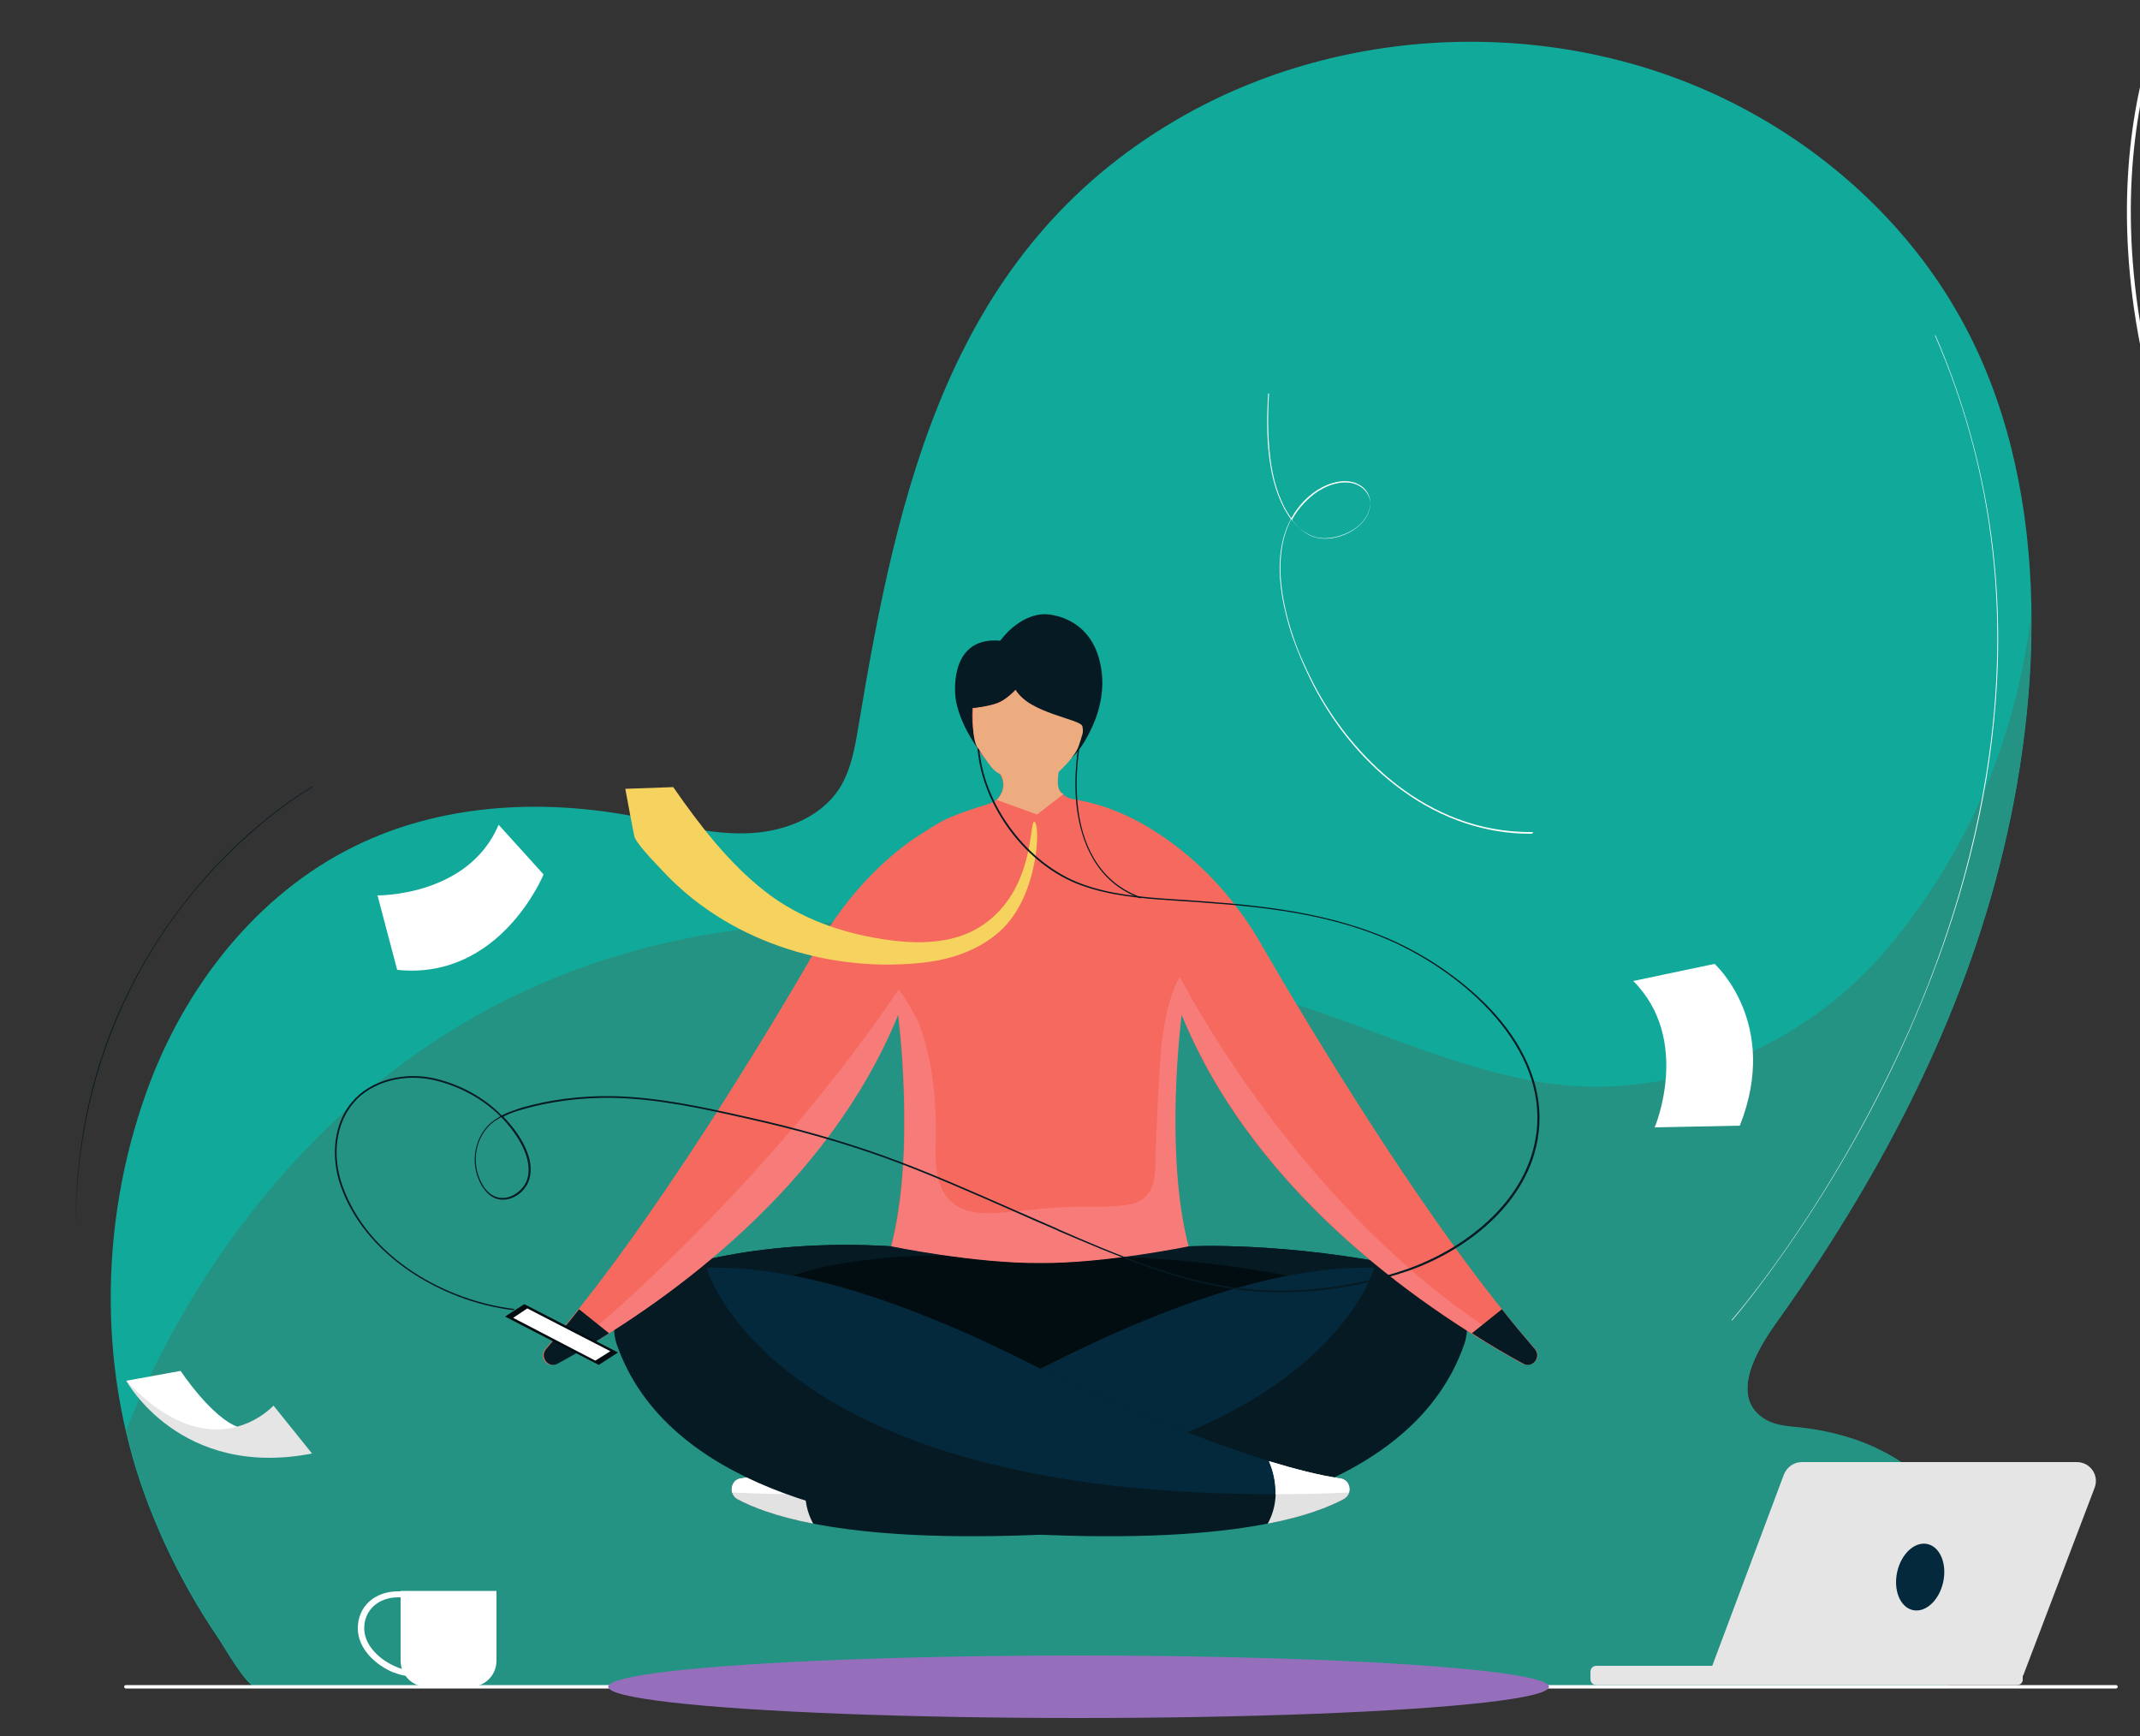 <?xml version="1.0" encoding="UTF-8"?> <!-- Generator: Adobe Illustrator 26.0.2, SVG Export Plug-In . SVG Version: 6.00 Build 0) --> <svg xmlns="http://www.w3.org/2000/svg" xmlns:xlink="http://www.w3.org/1999/xlink" version="1.1" id="Layer_1" x="0px" y="0px" viewBox="0 0 500 405.6" style="enable-background:new 0 0 500 405.6;" xml:space="preserve"><rect x="0" y="0" width="500" height="405.6" fill="#333333" stroke="none"/> <style type="text/css"> .st0{fill:#11A999;} .st1{fill:#259383;} .st2{fill:#FFFFFF;} .st3{fill:#956FBC;} .st4{fill:#010D11;} .st5{fill:#061A23;} .st6{fill:#04293C;} .st7{fill:#E2E2E2;} .st8{fill:#F6695F;} .st9{fill:#F77C79;} .st10{fill:#F6D35E;} .st11{fill:#E5E5E5;} .st12{fill:#EDAC80;} </style> <g> <g> <g> <g> <g> <path class="st0" d="M59.7,394.1c-2.1,0-7.8-10.1-8.8-11.5c-7-10.3-12.7-21.4-17-33.1c-11.3-30.9-10.5-66.2,1.3-97 c9.2-23.9,26.5-45.2,49.8-55.8c19.7-9,42.3-10,63.5-5.9c8.4,1.6,16.8,4.1,25.4,3.9c8.6-0.1,17.7-3.4,22.3-10.6 c2.6-4.2,3.5-9.2,4.3-14c9.3-56,21.5-111.4,74.7-142.3c39.6-23,91-24.1,131.5-2.8c21.2,11.1,39.5,28.1,51.2,49 c21.4,38.1,19.8,87.6,9.1,128.9c-9.9,38.4-29,74-52,106.2c-4.1,5.7-11.5,17.4-2.4,22.7c2.4,1.4,5.2,1.5,8,1.8 c33.3,3.7,49.3,30.4,34.3,60.5C454.8,394.1,60,394.1,59.7,394.1z"></path> </g> </g> <g> <g> <path class="st1" d="M441.3,221.2c-19.6,23.6-51.1,36.7-81.6,31.6c-14.8-2.5-28.8-8-42.8-13.2 c-73.4-27.2-158.5-40.6-225.2,10.7c-21.4,16.5-38.8,37.9-51.7,61.5c-3.9,7.2-7.5,14.7-10.5,22.3c1.2,5.2,2.7,10.3,4.5,15.3 c4.3,11.6,10,22.8,17,33.1c1,1.5,6.7,11.5,8.8,11.5c0.3,0,395.1,0,395.1,0c15.1-30.1-1-56.8-34.3-60.5c-2.7-0.3-5.6-0.4-8-1.8 c-9.1-5.2-1.6-17,2.4-22.7c23.1-32.2,42.1-67.8,52-106.2c4.8-18.7,7.8-39.2,7.6-59.5C470.4,177.8,456.3,203.3,441.3,221.2z"></path> </g> </g> </g> <g> <g> <path class="st2" d="M494.4,394.5h-465c-0.2,0-0.4-0.2-0.4-0.4c0-0.2,0.2-0.4,0.4-0.4h465c0.2,0,0.4,0.2,0.4,0.4 C494.8,394.3,494.6,394.5,494.4,394.5z"></path> </g> </g> <g> <ellipse class="st3" cx="252" cy="394.1" rx="109.9" ry="7.3"></ellipse> </g> <g> <g> <g> <g> <g> <path class="st4" d="M154.6,297.3c0,0,20.4-8.2,53.8-6.1h69.4c0,0,22.4-1.2,51.3,4.9l-61.9,34.3H219L154.6,297.3z"></path> </g> <g> <path class="st5" d="M277.9,291.2h-69.4c-33.4-2.1-53.8,6.1-53.8,6.1l21.6,11.1l0,0l9.1-10.4c13.8-4.9,35-4.7,35-4.7l43,0.4 c22,1,37.7,4.4,37.7,4.4l0.3,10.4l7-0.7l20.9-11.6C300.2,290,277.9,291.2,277.9,291.2z"></path> </g> <g> <g> <path class="st5" d="M331.6,297.3c-16-3-41.2-1.4-86.9,21.7c0,0-46.6,22.7-71.6,26.4c-2.5,0.4-3,3.7-0.8,4.9 c8.7,4.6,31.5,11.8,89.4,7.1c22.7-1.8,68.7-9.6,80.4-43.3C344.7,306.6,339.4,298.7,331.6,297.3z"></path> </g> <g> <path class="st6" d="M173.1,345.4c25-3.7,71.6-26.4,71.6-26.4c36.8-18.6,60.3-23.2,76.4-22.8c0,0.1-15.9,58.2-150.1,52.5 C170.7,347.2,171.5,345.6,173.1,345.4z"></path> </g> <g> <path class="st7" d="M173.1,345.4c4.9-0.7,10.6-2.2,16.6-4c-1.5,3.6-2.7,9.1,0.3,14.6c-8.8-1.7-14.3-3.9-17.7-5.7 C170.1,349.1,170.7,345.7,173.1,345.4z"></path> </g> <g> <path class="st2" d="M173.1,345.4c4.9-0.7,10.6-2.2,16.6-4c-0.9,2.1-1.6,4.7-1.5,7.7c-5.5,0-11.2-0.1-17.2-0.4 C170.7,347.2,171.5,345.6,173.1,345.4z"></path> </g> </g> <g> <path class="st5" d="M229.6,176.4c0,0-4.8-5.7-6.2-12.4c-0.7-3.8-0.8-15.3,10.3-14.3c0,0,4.3-6.2,10.5-6.2 c0,0,10.8,0,13,12.2c0.9,4.8,0,9.7-2,14.1c-1.4,3-3.3,6.4-5.6,7.8L229.6,176.4z"></path> </g> <g> <g> <path class="st5" d="M154.6,297.3c16-3,41.2-1.4,86.9,21.7c0,0,46.6,22.7,71.6,26.4c2.5,0.4,3,3.7,0.8,4.9 c-8.7,4.6-31.5,11.8-89.4,7.1c-22.7-1.8-68.7-9.6-80.4-43.3C141.6,306.6,146.9,298.7,154.6,297.3z"></path> </g> <g> <path class="st6" d="M313.1,345.4c-25-3.7-71.6-26.4-71.6-26.4c-36.8-18.6-60.3-23.2-76.4-22.8c0,0.1,15.9,58.2,150.1,52.5 C315.6,347.2,314.8,345.6,313.1,345.4z"></path> </g> <g> <path class="st7" d="M313.1,345.4c-4.9-0.7-10.6-2.2-16.6-4c1.5,3.6,2.7,9.1-0.3,14.6c8.8-1.7,14.3-3.9,17.7-5.7 C316.2,349.1,315.6,345.7,313.1,345.4z"></path> </g> <g> <path class="st2" d="M313.1,345.4c-4.9-0.7-10.6-2.2-16.6-4c0.9,2.1,1.6,4.7,1.5,7.7c5.5,0,11.2-0.1,17.2-0.4 C315.6,347.2,314.8,345.6,313.1,345.4z"></path> </g> </g> <g> <path class="st8" d="M358.7,315.2c-24.7-28-53.1-75.7-64.1-94.7c-5.6-9.8-13.2-18.3-22.4-24.7c-1.9-1.3-3.8-2.5-5.6-3.5 c-5-2.8-10.4-4.7-15.9-5.6c-3.3-0.5-5-4.5-3-7.1c0.1-0.2,0.3-0.3,0.4-0.5c5.7-5,4.6-9.5,4.6-9.5c-11-1.7-15.5-8.4-15.5-8.4 c-3.3,4.3-10,4.2-10,4.2c-0.5,9.7,3,12.1,5.6,14.4c0.5,0.4,0.8,1,1.2,1.8c1.1,2.5-0.3,5.4-2.9,6.2c-3.6,1.1-8.7,2.7-11.6,4.4 c-2.1,1.2-4.2,2.6-6.5,4.1c-8.9,6.4-16.1,14.7-21.6,24.2c-11,19.1-39.4,66.6-64,94.7c-1.6,1.9,0.5,4.6,2.7,3.4 c20.2-11,62-38.2,79.7-81.7c0,0,4.2,32.1-1.6,54.2c0,0,19.4,4,34.7,3.9c15.3,0.1,34.7-3.9,34.7-3.9 c-5.8-22.1-1.6-54.2-1.6-54.2c17.6,43.5,59.5,70.6,79.7,81.7C358.1,319.8,360.3,317.1,358.7,315.2z"></path> </g> <g> <path class="st9" d="M347.1,313.5l-0.7-3.9c-44.9-30.4-70.7-81.3-70.7-81.3c-0.7,0.9-1.1,1.9-1.5,3 c-3.1,8.2-3.2,17.9-3.7,26.5c-0.2,4.1-0.4,8.2-0.5,12.2c-0.1,3.3,0.2,7.4-2.6,9.8c-1.3,1.2-3.1,1.6-4.8,1.8 c-4.6,0.6-9.2,0.2-13.8,0.4c-4.1,0.2-8.2,0.7-12.3,1.1c-4.9,0.5-10.5,1-14.2-2.3c-3.2-2.8-3.8-7.6-3.7-11.8 c0.3-10.1-0.3-20.8-4.1-30.4c-0.1-0.3-4.3-7.8-4.6-7.3c-30.4,45-70.1,78.3-70.1,78.3l-5.1,6.5c21.4-12.3,58.8-38.7,75.2-79.1 c0,0,4.2,32.1-1.6,54.2c0,0,19.4,4,34.7,3.9c15.3,0.1,34.7-3.9,34.7-3.9c-5.8-22.1-1.6-54.2-1.6-54.2 C291.6,274.8,325.3,300.3,347.1,313.5z"></path> </g> <g> <path class="st5" d="M350.9,305.9c2.6,3.3,5.2,6.4,7.7,9.3c1.6,1.9-0.6,4.6-2.7,3.4c-3.5-1.9-7.5-4.2-12-7.1L350.9,305.9z"></path> </g> <g> <path class="st5" d="M135.3,305.9c-2.6,3.3-5.2,6.4-7.7,9.3c-1.6,1.9,0.6,4.6,2.7,3.4c3.5-1.9,7.5-4.2,12-7.1L135.3,305.9z"></path> </g> </g> <g> <path class="st10" d="M241.6,192c-1.1,0,0.1,15.8-11.8,24c-6.7,4.7-15.6,4.7-23.7,3.4c-9.8-1.5-19.5-5-27.3-11.1 c-8.5-6.6-15.4-15.6-21.5-24.4l-11.2,0.4c0,0,2.1,11.4,2.2,11.4c1,2.2,6,7.2,7.8,9.1c15.4,15.7,38.8,22.7,60.5,20 c6.2-0.8,12.3-3,17-7.2C242.8,209.4,243.2,192,241.6,192z"></path> </g> </g> <g> <g> <polygon class="st4" points="139.9,318.9 118,307.6 122.5,304.7 144.4,316 "></polygon> </g> <g> <polygon class="st2" points="139.1,317.9 119.9,307.9 123.2,305.7 142.6,315.7 "></polygon> </g> </g> </g> <g> <path class="st5" d="M119.9,306.1C119.8,306.1,119.8,306.1,119.9,306.1c-8.5-1-17.1-4.3-24.2-9.1c-7.8-5.3-13.4-12.2-16.1-19.9 c-2.5-7.1-1.5-14.9,2.7-19.7c4.3-5.1,12.3-7.2,19.8-5.3c5.6,1.4,10.9,4.3,14.8,8.2c0.1,0.1,0.2,0.2,0.3,0.3 c1.6-0.8,3.2-1.3,4.7-1.8c6.6-1.9,13.7-2.8,21.1-2.7c10.6,0.2,21.1,2.5,31.3,4.8c11.8,2.6,22.3,5.6,32.1,9.1 c10.3,3.7,20.4,8.2,30.2,12.5c3.4,1.5,6.9,3,10.3,4.5l0.6,0.3c13.1,5.7,26.7,11.5,40.8,13.5c12.7,1.8,27,0.3,40.2-4.2 c12.8-4.4,28.5-15.4,30.5-32.1c2.4-19.6-16.4-37-34.8-45c-16-6.9-33.4-8-50.1-9.1c-7.5-0.5-14.8-1.1-21.6-3.6 c-12.7-4.6-23-18.4-24.1-31.9c0-0.1,0.1-0.2,0.2-0.2c0.1,0,0.2,0.1,0.2,0.2c1.1,13.4,11.4,27,23.9,31.6c6.7,2.5,14,3.1,21.5,3.6 c16.8,1.1,34.1,2.3,50.2,9.2c9.5,4.1,18.5,10.5,24.9,17.6c7.8,8.8,11.3,18.3,10.2,27.7c-2,16.9-17.8,28-30.7,32.4 c-13.3,4.5-27.6,6-40.4,4.2c-14.2-2-27.7-7.9-40.9-13.5l-0.6-0.3c-3.5-1.5-7-3-10.3-4.5c-9.8-4.3-19.9-8.8-30.2-12.5 c-9.8-3.5-20.3-6.5-32.1-9.1c-10.2-2.3-20.7-4.6-31.2-4.8c-7.3-0.1-14.4,0.8-21,2.7c-1.4,0.4-3,0.9-4.5,1.7c4,4.1,7.6,10,6,14.8 c-0.9,2.9-4.3,5.3-7.5,4.4c-1.7-0.5-2.9-2-3.6-3.2c-3-5.1-1.6-12,3-15.2c0.5-0.3,0.9-0.6,1.4-0.9c-0.1-0.1-0.1-0.1-0.2-0.2 c-3.9-3.8-9.1-6.7-14.7-8.1c-7.4-1.9-15.2,0.2-19.4,5.2c-4.1,4.7-5.1,12.3-2.6,19.3c6.1,17.2,24.5,26.9,40,28.8 c0.1,0,0.2,0.1,0.2,0.2C120,306,119.9,306.1,119.9,306.1z M117.1,261c-0.5,0.3-1,0.6-1.5,0.9c-4.5,3.2-5.8,9.8-2.9,14.8 c0.6,1.1,1.7,2.5,3.4,3c3,0.9,6.2-1.5,7.1-4.2C124.6,270.9,121.1,265.1,117.1,261z"></path> </g> <g> <path class="st5" d="M266.5,209.9C266.5,209.9,266.4,209.9,266.5,209.9c-10.6-3.8-13.9-13.5-14.9-21c-1-8,0.5-15.3,0.5-15.4 c0-0.1,0.1-0.2,0.2-0.1c0.1,0,0.2,0.1,0.1,0.2c0,0.1-1.5,7.3-0.5,15.3c0.9,7.4,4.2,16.9,14.6,20.7c0.1,0,0.1,0.1,0.1,0.2 C266.6,209.8,266.5,209.9,266.5,209.9z"></path> </g> </g> <g> <path class="st2" d="M381.6,229.2l19-4c0,0,15.4,13.8,5.9,37.8l-19.9,0.4C386.6,263.5,395.3,242.9,381.6,229.2z"></path> </g> <g> <path class="st2" d="M116.5,192.7l10.5,11.6c0,0-10.1,24.8-34.2,22.3l-4.6-17.4C88.2,209.2,109.4,209.5,116.5,192.7z"></path> </g> <g> <g> <path class="st2" d="M29.5,322.6l12.7-2.3c0,0,7.4,11.2,13.7,13.2C55.8,333.5,41.6,338,29.5,322.6z"></path> </g> <g> <path class="st11" d="M29.5,322.6c0,0,12.5,23,43.4,17l-9-11.2C63.9,328.4,49.7,344.2,29.5,322.6z"></path> </g> </g> <g> <g> <path class="st2" d="M109.9,394.1H99.7c-3.3,0-6.1-2.7-6.1-6.1v-16.3H116V388C116,391.4,113.3,394.1,109.9,394.1z"></path> </g> <g> <g> <path class="st2" d="M94.9,391.5c-1,0-2.2-0.5-3.1-0.8c-3.8-1.6-8.2-5.3-8.2-10.3c0-5,3.9-8.6,9.4-8.6h0.6 c0.4,0,0.7,0.3,0.7,0.7c0,0.4-0.3,0.7-0.7,0.7H93c-4.6,0-7.9,3-7.9,7.2c0,3.6,2.8,6.2,4.5,7.4c2.6,1.8,5,2.4,5.5,2.3 c0.3-0.3,0.7-0.2,1,0.1c0.3,0.3,0.2,0.8-0.1,1.1C95.7,391.4,95.4,391.5,94.9,391.5z"></path> </g> </g> </g> <g> <path class="st11" d="M471.3,393.7H373c-0.8,0-1.4-0.6-1.4-1.4v-1.7c0-0.8,0.6-1.4,1.4-1.4h98.2c0.8,0,1.4,0.6,1.4,1.4v1.7 C472.7,393.1,472,393.7,471.3,393.7z"></path> </g> <g> <path class="st11" d="M472.7,391.5l16.7-43.9c1.1-2.9-1-6-4.2-6H421c-1.9,0-3.5,1.2-4.2,2.9l-17.6,47H472.7z"></path> </g> <g> <ellipse transform="matrix(0.215 -0.977 0.977 0.215 -7.911 727.405)" class="st6" cx="448.5" cy="368.6" rx="7.9" ry="5.5"></ellipse> </g> <g> <path class="st2" d="M357.5,194.8c-10.3,0-20.6-3.4-29.7-10c-8.5-6.1-15.7-14.6-20.9-24.6c-2.1-4.1-3.7-7.9-5-11.6 c-2.1-6.4-3.1-12.2-2.9-17.2c0.2-3.8,1-7.2,2.6-10.1c-2.3-3.2-4-7.5-4.8-12.7c-0.8-4.8-0.9-10.4-0.5-16.6c0,0,0-0.1,0.1-0.1 c0,0,0.1,0,0.1,0.1c-0.4,6.2-0.2,11.7,0.5,16.5c0.8,5.1,2.4,9.4,4.7,12.6c1.1-2,2.5-3.7,4.2-5.2c2.3-2,6-3.9,9.5-3.4 c3.1,0.5,5.1,2.9,4.7,5.7c-0.3,2.1-1.6,4-3.7,5.4c-2.7,1.8-6.3,2.6-9,1.9c-2.5-0.7-4.3-2.4-5.4-3.8c-0.1-0.1-0.2-0.3-0.3-0.4 c-4.3,8.1-2.4,18.8,0.3,27c1.2,3.7,2.9,7.5,5,11.6c8.7,16.7,26.4,34.5,50.4,34.5c0.2,0,0.5,0,0.7,0c0,0,0,0,0,0 c0,0,0.1,0,0.1,0.1c0,0,0,0.1-0.1,0.1C358,194.8,357.8,194.8,357.5,194.8z M301.9,121.4c0.1,0.2,0.2,0.3,0.3,0.5 c1.1,1.3,2.8,3.1,5.3,3.7c2.7,0.7,6.3-0.1,8.9-1.9c2.1-1.4,3.4-3.3,3.7-5.3c0.4-2.7-1.6-5.1-4.6-5.6c-3.5-0.5-7.2,1.4-9.4,3.4 C304.3,117.8,302.9,119.5,301.9,121.4z"></path> </g> <g> <path class="st2" d="M404.7,308.5C404.7,308.5,404.7,308.4,404.7,308.5c-0.1,0-0.1-0.1-0.1-0.1c0.1-0.1,6.3-7.2,14.6-19.4 c7.7-11.3,18.8-29.4,28.3-51.6c16.6-39.1,31-98.4,4.6-159c0,0,0-0.1,0-0.1c0,0,0.1,0,0.1,0c11.6,26.8,16.4,55.5,14.1,85.5 c-1.8,24-8.1,48.7-18.7,73.6c-9.4,22.1-20.6,40.3-28.3,51.6C411,301.2,404.8,308.4,404.7,308.5 C404.7,308.4,404.7,308.5,404.7,308.5z"></path> </g> <g> <path class="st5" d="M17.7,286.5C17.7,286.5,17.6,286.5,17.7,286.5c-0.1-16.5,2.8-32.1,8.6-46.5c4.6-11.5,11-22.2,19-31.9 c13.6-16.5,27.5-24.2,27.6-24.3c0,0,0.1,0,0.1,0c0,0,0,0.1,0,0.1c-0.1,0.1-13.9,7.8-27.6,24.3C32.8,223.4,17.8,249.3,17.7,286.5 C17.8,286.5,17.8,286.5,17.7,286.5z"></path> </g> </g> </g> <g id="XMLID_17_"> <path id="XMLID_23_" class="st2" d="M596.1,177.6H502c-0.2,0-0.4-0.2-0.4-0.4s0.2-0.4,0.4-0.4h94.1c0.2,0,0.4,0.2,0.4,0.4 S596.3,177.6,596.1,177.6z"></path> </g> <g id="XMLID_19_"> <path id="XMLID_21_" class="st2" d="M504.3,97c-0.2,0-0.4-0.1-0.4-0.3c-19.6-68.6,8.4-107.9,8.7-108.3c0.1-0.2,0.4-0.2,0.6-0.1 c0.2,0.1,0.2,0.4,0.1,0.6c-0.3,0.4-28,39.4-8.5,107.6c0.1,0.2-0.1,0.5-0.3,0.5C504.4,97,504.3,97,504.3,97z"></path> </g> <path class="st12" d="M237.3,161.2c0,0-2.5,2.5-4.2,3.1c-1.7,0.6-5.7,1.2-5.7,1.2s-0.5,7.5,1.1,9.3c1.6,1.8,2.8,5.1,5.3,6.1 c2.5,1,5.1,2.9,7.3,3.1c2.3,0.2,6.3-3.7,6.3-3.7s3.9-3.5,4.7-6.2s1.1-2.7,0.8-4.4S240.5,166.7,237.3,161.2z"></path> <path class="st12" d="M248.5,185.5l-6.2,4.8l-9.4-3.4c0,0,2.8-2.6,0.9-6.1s6.9,3.1,6.9,3.1l6.7-3.7 C247.4,180.2,246.4,185,248.5,185.5z"></path> </svg> 
